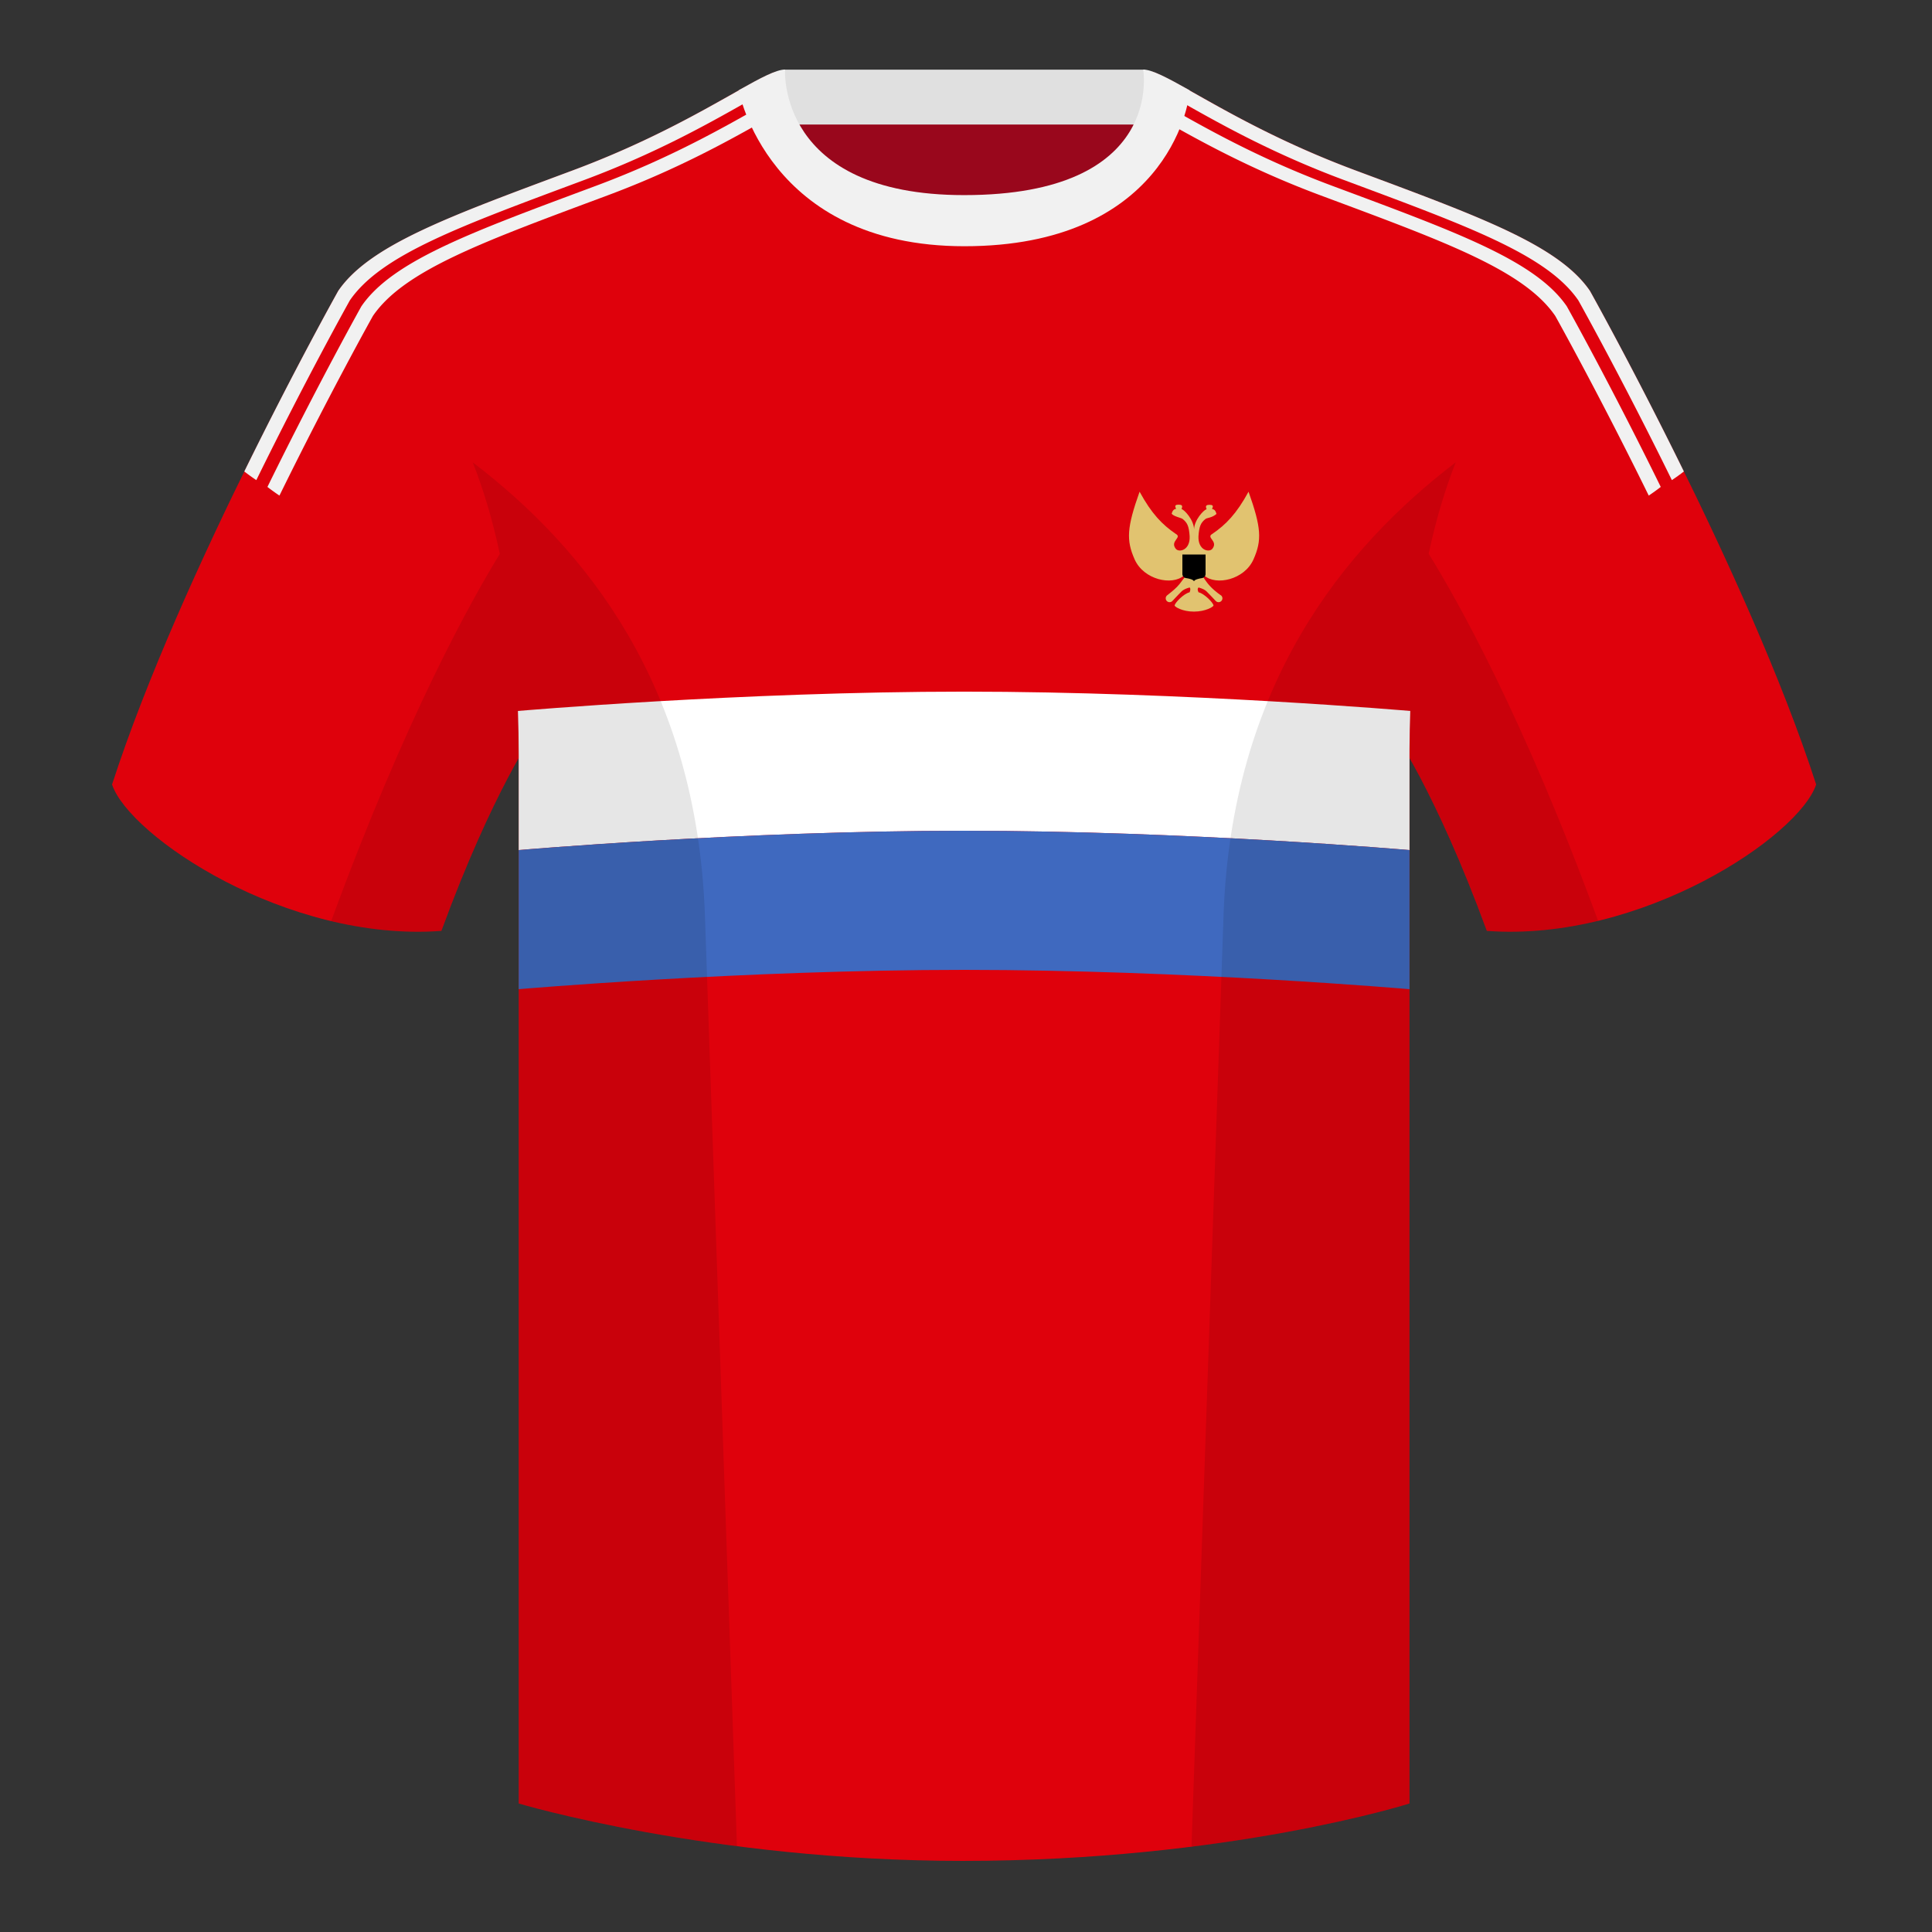 <?xml version="1.0" encoding="UTF-8"?><svg width="500" height="500" viewBox="0 0 500 500" fill="none" xmlns="http://www.w3.org/2000/svg"><rect x="0" y="0" width="500" height="500" fill="#333333" stroke="none"/><path fill-rule="evenodd" clip-rule="evenodd" d="M203.003 109.223h93.644V21.928h-93.644v87.295z" fill="#99071C"/><path fill-rule="evenodd" clip-rule="evenodd" d="M202.864 32.228h93.458v-14.2h-93.458v14.2z" fill="#E0E0E0"/><path fill-rule="evenodd" clip-rule="evenodd" d="M87.547 75.258S46.785 148.058 29 203.028c4.445 13.375 45.208 40.86 85.232 37.885 13.34-36.4 24.46-52 24.46-52s2.963-95.085-51.145-113.654zm323.925 0s40.763 72.799 58.547 127.769c-4.445 13.375-45.207 40.86-85.232 37.885-13.34-36.4-24.46-52-24.46-52s-2.963-95.085 51.145-113.654z" fill="#DF010C"/><path fill-rule="evenodd" clip-rule="evenodd" d="M249.511 57.703c-50.082 0-47.798-39.469-48.742-39.14-7.516 2.619-24.133 14.937-52.439 25.495-31.873 11.885-52.626 19.315-60.782 31.2 11.115 8.915 46.694 28.97 46.694 120.344v271.14s49.658 14.856 114.885 14.856c68.929 0 115.648-14.856 115.648-14.856v-271.14c0-91.375 35.58-111.43 46.7-120.344-8.157-11.885-28.91-19.315-60.783-31.2-28.36-10.577-44.982-22.919-52.478-25.509-.927-.32 4.178 39.154-48.703 39.154z" fill="#DF010C"/><path fill-rule="evenodd" clip-rule="evenodd" d="M134.042 183.996s57.737-5 115.469-5c57.732 0 115.464 5 115.464 5-.113 3.201-.179 6.5-.195 9.899l-.005 1.708V220s-57.633-5-115.267-5c-57.634 0-115.267 5-115.267 5l.001-24.397c0-4.005-.068-7.872-.2-11.607h230.933-230.933z" fill="#fff"/><path fill-rule="evenodd" clip-rule="evenodd" d="M364.775 220v36s-57.634-5-115.267-5c-57.634 0-115.267 5-115.267 5v-36s57.633-5 115.267-5c57.633 0 115.267 5 115.267 5z" fill="#3F69BF"/><path fill-rule="evenodd" clip-rule="evenodd" d="M202.215 24.577l1.749 3.198c-9.027 4.859-24.145 14.369-46.657 22.766-31.873 11.885-52.626 19.315-60.781 31.202-.002-.001-11.079 19.783-24.205 46.512a52.882 52.882 0 01-3.11-2.238c13.178-26.854 24.322-46.758 24.322-46.758l.002.001c8.155-11.887 28.908-19.317 60.781-31.202 19.604-7.312 33.601-15.469 42.851-20.663-.008-.033-.011-.05-.011-.05 1.876-1.054 3.56-1.988 5.058-2.768z" fill="#F1F1F1"/><path fill-rule="evenodd" clip-rule="evenodd" d="M192.449 26.847c-9.233 5.203-22.705 12.821-41.129 19.693-31.873 11.885-52.626 19.315-60.78 31.202-.002-.001-11.08 19.783-24.205 46.512a53.045 53.045 0 01-3.11-2.238C76.403 95.162 87.547 75.258 87.547 75.258c8.157-11.886 28.91-19.316 60.782-31.201 19.604-7.312 33.601-15.469 42.851-20.663-.007-.033-.01-.05-.01-.05l1.278 3.502zm106.644-1.04c.87.477 1.791.991 2.763 1.538 0 0-.003.017-.011.05 9.251 5.194 23.248 13.35 42.852 20.663 31.873 11.885 52.626 19.315 60.78 31.202.001-0.0.002-0.0.002-.001 0 0 11.145 19.904 24.323 46.758a53.248 53.248 0 01-3.11 2.238c-13.126-26.729-24.203-46.512-24.203-46.512-.001 0-.001.001-.002.001-8.155-11.887-28.908-19.317-60.781-31.202-20.711-7.725-35.164-16.393-44.373-21.514l1.76-3.219z" fill="#F1F1F1"/><path fill-rule="evenodd" clip-rule="evenodd" d="M307.843 23.345s-.003.017-.011.05c9.25 5.194 23.247 13.35 42.851 20.663 31.873 11.885 52.626 19.315 60.781 31.202.002-.001 11.146 19.903 24.324 46.757a52.912 52.912 0 01-3.11 2.238c-13.125-26.729-24.203-46.512-24.203-46.512-8.156-11.886-28.909-19.316-60.782-31.201-18.28-6.819-31.685-14.371-40.912-19.571l1.062-3.625z" fill="#F1F1F1"/><path fill-rule="evenodd" clip-rule="evenodd" d="M307.852 23.345C302.08 20.105 298.124 18 295.844 18c0 0 5.882 32.495-46.335 32.495-48.521 0-46.336-32.495-46.336-32.495-2.279 0-6.235 2.105-12.002 5.345 0 0 7.368 40.38 58.403 40.38 51.478 0 58.278-35.895 58.278-40.38z" fill="#F1F1F1"/><path fill-rule="evenodd" clip-rule="evenodd" d="M413.584 238.323c-9.287 2.238-19.064 3.316-28.798 2.592-8.197-22.369-15.557-36.883-20.012-44.748v270.577s-21.102 6.71-55.867 11.111l-.544-.06c1.881-54.795 5.722-166.47 8.277-240.705 2.055-59.755 31.084-95.29 60.099-117.44-2.676 6.781-5.072 14.606-7 23.667 7.354 11.852 24.436 42.069 43.831 94.964.005.014.01.028.014.042zM190.717 477.795c-34.248-4.401-56.477-11.051-56.477-11.051V196.172c-4.456 7.867-11.813 22.379-20.009 44.743-9.633.716-19.309-.332-28.511-2.523.005-.032.012-.065.02-.097 19.377-52.848 36.305-83.066 43.61-94.944-1.929-9.075-4.328-16.912-7.007-23.701 29.015 22.15 58.044 57.685 60.099 117.44 2.555 74.235 6.396 185.91 8.277 240.705h-.002z" fill="#000" fill-opacity=".1"/><path fill-rule="evenodd" clip-rule="evenodd" d="M323.122 127.254c3.296 9.275 3.495 12.54 1.279 17.52-2.341 5.261-9.69 6.879-12.751 4.174-.309-.273-.61.062-.321.351.285.285.759 1.304 2.04 2.612 1.28 1.309 2.7 2.228 2.7 2.228.391.39.391 1.023 0 1.414-.39.39-1.024.39-1.414 0-.856-.923-1.657-1.757-2.403-2.503-.417-.416-1.112-.754-2.086-1.015-.277.395-.277.508 0 1.244 1.56.35 3.882 2.787 3.882 3.424 0 .323-2.044 1.574-5.048 1.58-3.004.006-5-1.242-5-1.58 0-.637 2.322-3.074 3.882-3.424.341-.906.109-1.088 0-1.244-.975.261-1.67.599-2.086 1.015l-.764.776c-.522.536-1.069 1.112-1.639 1.727-.391.39-1.024.39-1.415 0-.39-.391-.39-1.024 0-1.414 1.047-.863 1.624-1.247 2.604-2.228.981-.98 1.488-1.964 2.136-2.612.289-.289-.011-.624-.32-.351-3.062 2.705-10.411 1.087-12.752-4.174-2.215-4.98-2.016-8.245 1.28-17.52 3.114 5.727 5.886 8.539 9.361 10.912 1.756.964-1.593 1.829 0 3.857.818 1.042 3.762.411 3.595-3.257-.18-2.569-.592-3.499-1.839-4.472-.373-.291-2.274-.629-2.82-1.335.191-.766.546-1.179 1.064-1.238.31-.035-.846-1.119.738-1.119s.591 1.102.806 1.16c.684.185 3.103 2.738 3.193 5.21.09-2.472 2.508-4.984 3.193-5.17.214-.058-.778-1.159.805-1.159 1.584 0 .428 1.083.739 1.119.518.058.873.471 1.063 1.238-1.063.996-2.447 1.003-2.82 1.294-1.247.973-1.658 1.903-1.838 4.472-.168 3.668 2.777 4.299 3.595 3.257 1.592-2.028-1.757-2.893 0-3.857 3.475-2.373 6.246-5.185 9.361-10.912z" fill="#E1C370"/><path fill-rule="evenodd" clip-rule="evenodd" d="M306 143.5h6v5.073c0 .523-.403.957-.92 1.037-.824.127-1.926.38-2.08.833-.154-.463-1.25-.713-2.073-.837-.52-.078-.927-.514-.927-1.04V143.5z" fill="#000"/></svg>